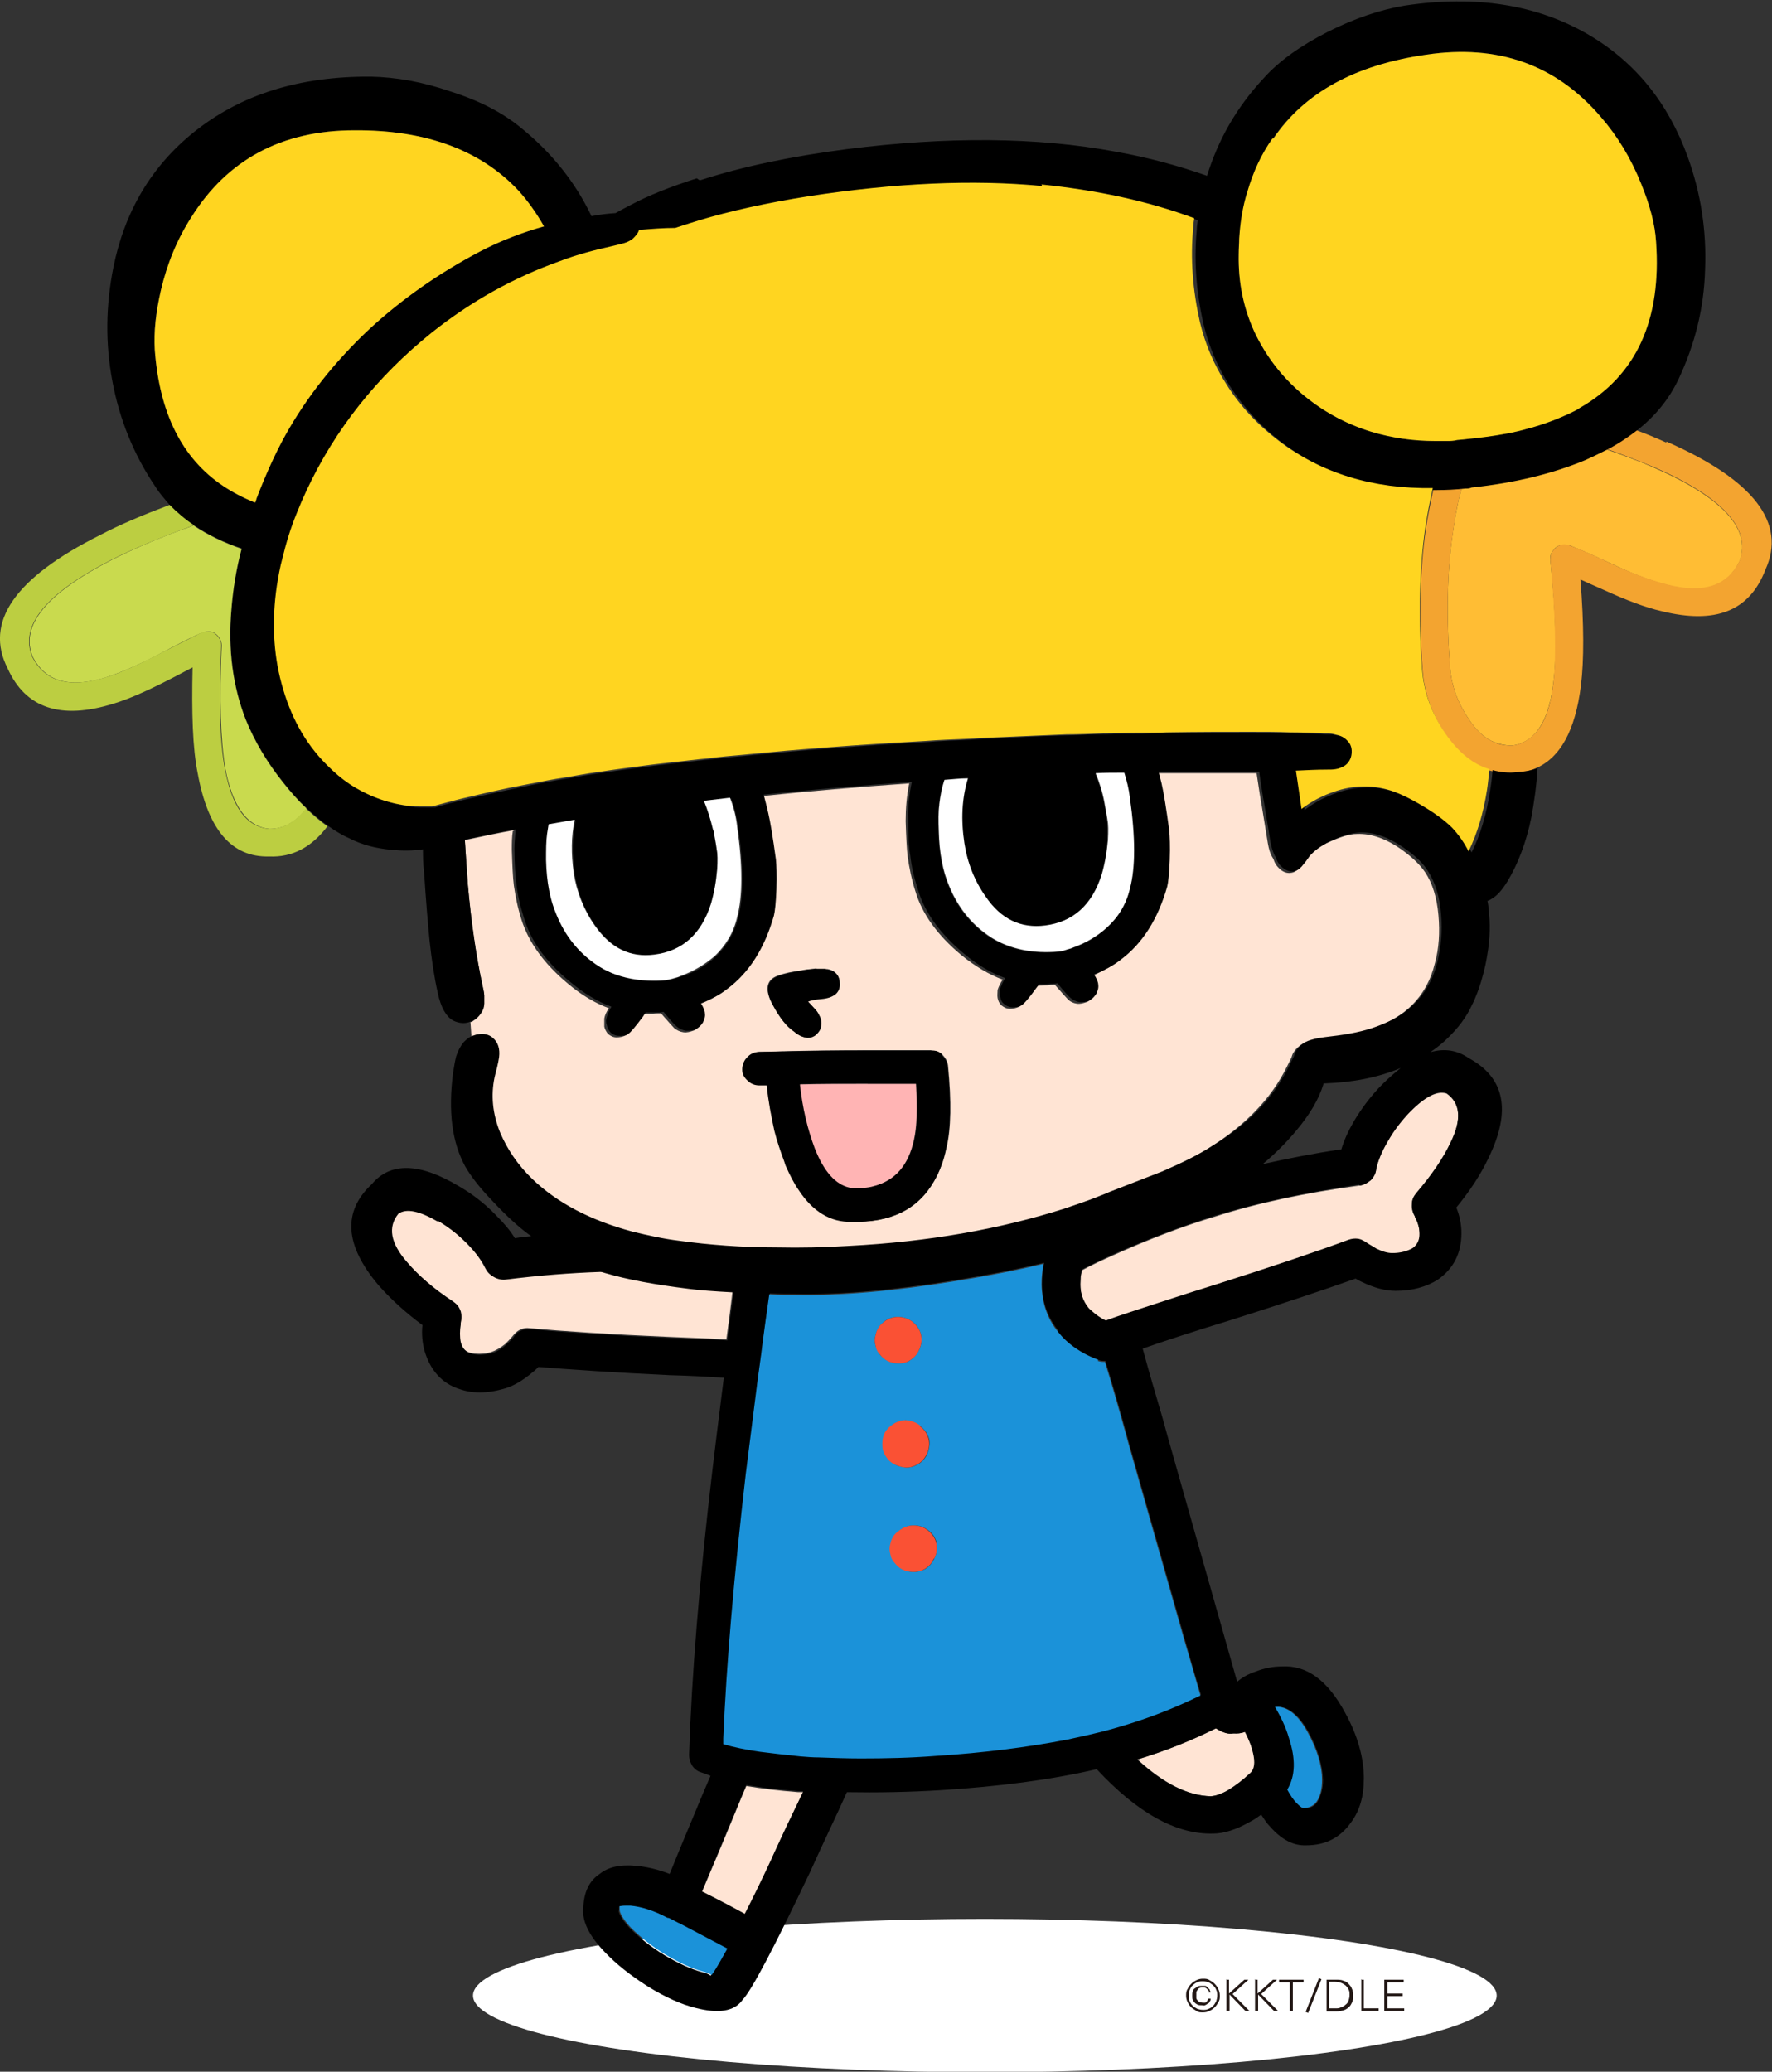 <?xml version="1.0" encoding="UTF-8"?>
<svg id="_レイヤー_2" xmlns="http://www.w3.org/2000/svg" version="1.1" viewBox="0 0 346.9 405.4">
  <rect x="0" y="0" width="346.9" height="405.4" fill="#333333" stroke="none"/>
  <!-- Generator: Adobe Illustrator 29.8.1, SVG Export Plug-In . SVG Version: 2.1.1 Build 2)  -->
  <defs>
    <style>
      .st0 {
        fill: #1b92d9;
      }

      .st1 {
        fill: #231815;
      }

      .st2 {
        fill: #fff;
      }

      .st3 {
        fill: #c9da4e;
      }

      .st4 {
        fill: #ffbd34;
      }

      .st5 {
        fill: #f3a430;
      }

      .st6 {
        fill: #ffb4b4;
      }

      .st7 {
        fill: #ffd520;
      }

      .st8 {
        fill: #bcce41;
      }

      .st9 {
        fill: #fa5134;
      }

      .st10 {
        fill: #ffe4d4;
      }
    </style>
  </defs>
  <g id="mv">
    <g>
      <ellipse class="st2" cx="192.8" cy="390.5" rx="100.2" ry="15"/>
      <g id="Layer2_5_FILL">
        <path class="st4" d="M305.4,106.7c.6-.2,1.3-.1,1.8,0,1.6.6,4.6,1.9,9.1,4h0c4,1.9,7.5,3.1,10.2,3.8h0c7.1,1.8,11.8.2,14.1-4.8,2.2-6.2-3.4-12.3-16.6-18.1-2.9-1.3-6.2-2.5-9.9-3.8-1.5.8-3,1.5-4.6,2.2-6.2,2.6-13.6,4.3-22.1,5.3-.4,0-.8.1-1.2.2-.2.7-.4,1.4-.6,2.1-.5,2.3-.9,4.6-1.2,6.8h0c-1.1,7.6-1.3,16.4-.5,26.4.3,3.5,1.5,6.8,3.7,10,1.3,2,2.8,3.4,4.4,4.2,1.3.6,2.6.9,4.1.9,1.9-.3,3.5-1.2,4.7-2.7,1.7-2.1,2.8-5.3,3.3-9.6.7-5.4.5-13.4-.6-24,0-.7,0-1.2.5-1.8.3-.5.8-.9,1.4-1.1h0Z"/>
        <path class="st5" d="M326.2,86.6c-2-.9-4.1-1.8-6.4-2.6-1.7,1.4-3.6,2.6-5.7,3.7,3.7,1.3,7,2.6,9.9,3.8,13.2,5.8,18.8,11.9,16.6,18.1-2.3,5-7,6.6-14.1,4.8h0c-2.8-.7-6.2-1.9-10.2-3.7h0c-4.4-2.1-7.4-3.4-9.1-4-.6-.2-1.2-.3-1.8,0-.6.2-1,.6-1.4,1.1-.4.5-.5,1.1-.5,1.8,1,10.6,1.2,18.6.6,24-.5,4.4-1.6,7.6-3.3,9.6-1.3,1.5-2.8,2.4-4.7,2.7-1.5,0-2.8-.2-4.1-.9-1.6-.8-3.1-2.2-4.4-4.2-2.2-3.2-3.4-6.5-3.7-10-.8-10-.6-18.8.5-26.3h0c.3-2.3.7-4.6,1.2-6.9.2-.7.4-1.4.6-2.1-1.9.2-3.8.3-5.6.3-.6,2.7-1.1,5.3-1.5,7.9-1.1,7.9-1.4,17.1-.6,27.5.3,4.4,1.9,8.7,4.6,12.7,2.5,3.7,5.3,6,8.6,6.9,1.5.4,3.1.6,4.8.4,1.5,0,2.8-.3,4-.8,4.9-2,7.9-7.4,9-16.3.6-4.9.6-11.8-.1-20.7,1.3.6,2.9,1.3,4.7,2.1h0c4.4,2,8.1,3.4,11.2,4.1,10.5,2.6,17.2,0,20.3-8.1,4.2-9.2-2.3-17.6-19.4-25.1h0Z"/>
        <path class="st10" d="M100.9,162.4c-3.3.6-6.6,1.3-9.9,2,.2,3.2.4,6.2.6,8.9.7,7.2,1.6,13.8,2.9,19.8.2.9.3,1.5.3,1.7,0,.7,0,1.2,0,1.7,0,.7-.3,1.4-.7,1.9-.4.6-.9,1-1.5,1.4-.1.1-.3.2-.5.2l.2,2.9c.3-.1.5-.2.8-.2,1.2-.2,2.2,0,2.9.7.9.9,1.3,2.1,1.2,3.8,0,.5-.2,1.2-.4,2-.3,1.2-.5,1.9-.5,2-.8,3.4-.4,7,1.1,10.7,1.4,3.4,3.4,6.4,6.3,9.1,4.9,4.7,11.4,8.1,19.6,10.3,2.8.8,5.9,1.4,9.2,1.8,5.9.8,12.3,1.3,19.2,1.3,4.4,0,9.1,0,14-.3,15.6-.8,29.6-3.2,42.2-7.3,2.3-.8,4.5-1.6,6.7-2.4.8-.3,1.5-.6,2.2-.9,2.3-.9,5.7-2.2,10.3-4,3.9-1.7,7.2-3.3,9.8-5,7-4.4,12-9.6,15-15.7.6-1.2.9-1.8.9-1.8,0,0,0,0,0,0,.1-.3.2-.7.4-1,.6-1,1.6-1.8,2.9-2.2.9-.3,2.2-.5,3.9-.7,3.5-.4,6.5-1,8.9-1.9,3.1-1.1,5.6-2.6,7.6-4.6,2.1-2.1,3.6-4.8,4.4-8.1.8-2.9,1-6,.7-9.4-.3-3.5-1.2-6.3-2.6-8.4-1-1.5-2.5-2.9-4.4-4.3-3.2-2.3-6.1-3.3-8.9-3.2-1.7,0-3.6.7-6,1.8-1.7.9-3,1.8-3.8,2.8-.5.8-.9,1.3-1.2,1.6-.5.7-1,1.1-1.5,1.3-.9.3-1.8.1-2.6-.6-.7-.6-1.1-1.3-1.3-2-.1-.2-.2-.3-.3-.5-.3-.5-.6-1.4-.8-2.6l-1.2-7.4c-.2-.9-.5-3-1-6.3h-19.7c.2.8.4,1.6.6,2.3.4,1.7.9,4.8,1.5,9.2.2,1.1.2,3,.1,5.8-.1,2.8-.2,4.5-.5,5.2-1.7,6.3-4.8,11.1-9.1,14.3-1.5,1.1-3.3,2.1-5.2,2.9.5.8.8,1.4.8,2,0,.6,0,1.3-.4,1.8-.3.6-.8,1.1-1.4,1.3s-1.2.4-1.9.3c-.7-.1-1.3-.4-1.7-.8-.3-.3-1.1-1.2-2.6-2.9-.5,0-1,0-1.5.1-.6,0-1.3.1-2,.1-.2.2-.4.4-.6.7-1.5,2.1-2.5,3.2-2.9,3.4-.6.3-1.2.4-1.8.4-.7,0-1.2-.3-1.7-.7-.4-.4-.6-.9-.7-1.4-.1-.5,0-1.1,0-1.6.2-.6.5-1.3,1-2-2.7-1-5.4-2.6-8.1-4.8-4.7-3.9-7.7-8.1-9-12.5-.8-2.5-1.2-4.7-1.5-6.7-.2-1.6-.3-3.9-.4-7,0-2.6.2-5,.7-7.4-9.9.7-19.5,1.5-29,2.5.3,1.1.6,2.4.9,3.6.4,1.7.9,4.7,1.5,9.1.2,1.1.2,3,.1,5.8-.1,2.8-.2,4.5-.5,5.2-1.7,6.3-4.8,11.1-9.1,14.3-1.5,1.1-3.3,2.1-5.2,2.8.5.8.8,1.5.8,2,0,.6,0,1.3-.4,1.8-.3.6-.8,1.1-1.4,1.3s-1.2.4-1.9.3c-.7-.1-1.3-.4-1.8-.8-.3-.3-1.1-1.2-2.6-2.9-.5,0-1,0-1.5.1-.7,0-1.4,0-2,0-.2.2-.3.5-.5.8-1.5,2-2.5,3.2-2.9,3.4-.6.3-1.2.4-1.8.4-.7,0-1.2-.3-1.7-.7-.3-.4-.6-.9-.7-1.4,0-.5,0-1.1,0-1.6.1-.6.4-1.3.9-2-2.7-1-5.4-2.6-8-4.8-4.7-3.9-7.7-8.1-9.1-12.5-.8-2.5-1.2-4.7-1.5-6.7-.2-1.6-.3-3.9-.4-7,0-1.3,0-2.5.2-3.7M159.9,189.6c.8,0,1.3,0,1.7,0,.6,0,1.2.2,1.6.5.8.5,1.1,1.2,1.1,2.2,0,1-.3,1.8-1,2.3-.5.4-1.4.7-2.6.8-1.3.1-2.2.3-2.6.5.1.2.5.6,1.2,1.3.5.5.9,1,1,1.4.2.5.4,1,.4,1.5s-.1,1-.3,1.4c-.2.4-.6.8-1,1.1-.5.3-.9.4-1.4.4-.8,0-1.6-.4-2.6-1.2-1.5-1-2.8-2.7-4.1-5.1-1.7-3.1-1.3-5,1-5.8,1.4-.5,2.9-.8,4.5-1,.4-.1,1.4-.2,3-.4M182.3,205.6c.9,0,1.6.2,2.2.8.6.6,1,1.3,1.1,2.1.7,7,.6,12.4-.3,16.1-.5,2.5-1.4,4.7-2.4,6.5-3.2,5.5-8.5,8.2-16.1,7.9-4.1,0-7.6-2-10.4-6.3-.9-1.4-1.8-2.9-2.5-4.7-.1-.3-.2-.6-.3-.9-.8-1.9-1.4-3.8-1.9-5.9-.7-2.8-1.2-5.7-1.5-8.9-.5,0-1,0-1.4,0-.9,0-1.7-.2-2.3-.9-.7-.6-1-1.4-1.1-2.2,0-.9.2-1.7.9-2.3.6-.7,1.4-1,2.3-1.1,1.4,0,2.9,0,4.5-.1h.1c4.5-.1,10.1-.2,16.7-.2s9.1,0,12.5,0M151.2,363.4c2.1-4.6,4.1-8.8,6-12.7-.3,0-.6,0-1,0-3.8-.3-7.1-.7-10.1-1.2-1.3,3-2.4,5.8-3.5,8.4-1,2.5-2.8,6.6-5.2,12.4,3.7,1.9,6.5,3.4,8.4,4.4,1.6-3.1,3.4-6.8,5.4-11.1h0M243.7,338.9c-.8.3-1.5.4-2.2.3-.9.2-2.1-.2-3.4-1-4.6,2.3-9.8,4.4-15.4,6.1,5.1,4.7,9.9,7.1,14.4,7.2.9,0,2-.5,3.4-1.2,1.5-.9,2.9-2,4.3-3.3,0-.1.2-.2.3-.3.8-1,.8-2.5.1-4.4-.4-1.1-.9-2.2-1.4-3.4M268.2,231c-.6.5-1.3.9-2.1,1-10.4,1.4-19.9,3.4-28.3,6.1-6.4,1.9-13.1,4.5-20,7.6-2,.9-4,1.8-6,2.9,0,.3-.1.7-.2,1.1,0,.6-.1,1.2-.1,1.8,0,1.7.5,3.2,1.5,4.5.2.2.4.5.7.7.8.8,1.7,1.4,2.8,1.9,1.3-.5,2.9-1,4.6-1.6,4.4-1.5,10.1-3.3,17.1-5.6,11-3.5,19.6-6.4,25.8-8.7.6-.2,1.3-.3,1.9-.2.6.1,1.2.4,1.7.8.5.4,1.1.8,1.8,1.1h0c1.1.6,2.2.9,3.2.9,1.6,0,3-.3,4-1,.9-.6,1.4-1.6,1.3-2.8,0-1.1-.3-2.2-.9-3.3,0,0,0,0,0-.1,0,0,0-.1-.1-.2-.4-.7-.6-1.5-.5-2.3s.4-1.5.9-2.1c3-3.4,5.2-6.7,6.7-9.9,2.2-4.5,1.9-7.7-.8-9.6-1.8-.6-4.2.6-7.1,3.5h0c-1.7,1.8-3.2,3.7-4.4,5.8-1.2,2.1-2,4-2.3,5.6-.1.8-.5,1.5-1.1,2.1M85.6,238.9h0c-3.6-2.2-6.2-2.7-7.8-1.6-2.1,2.6-1.6,5.7,1.7,9.5h0c2.3,2.7,5.3,5.3,9.1,7.8.7.5,1.1,1.1,1.4,1.8.3.8.3,1.6,0,2.3,0,0,0,.1,0,.2,0,0,0,.1,0,.1-.2,1.3-.2,2.4,0,3.4.3,1.2.9,2,2,2.3,1.2.3,2.6.3,4.1-.1.9-.3,1.8-.8,2.8-1.6h0c.5-.5,1-1,1.5-1.6.4-.5.8-.9,1.4-1.2.6-.3,1.3-.4,1.9-.3,6.6.6,15.6,1.2,27.2,1.7,4.2.2,8,.3,11.3.5.4-2.9.8-6,1.2-9.4-3.7-.2-6.6-.4-8.8-.7-6.6-.8-12-1.8-16.4-3.1-.3-.1-.6-.2-.9-.2-5.9.2-12.1.7-18.5,1.5-.8.1-1.6,0-2.3-.5-.7-.4-1.2-.9-1.6-1.7-.8-1.6-2-3.2-3.7-4.9-1.8-1.8-3.7-3.2-5.8-4.4h0Z"/>
        <path d="M184.5,206.4c-.6-.6-1.3-.9-2.2-.8-3.5,0-7.6,0-12.5,0s-12.2,0-16.7.2h-.1c-1.7,0-3.2,0-4.5.1-.9,0-1.7.4-2.3,1.1-.6.7-.9,1.5-.9,2.3,0,.9.4,1.6,1.1,2.2.6.6,1.4.9,2.3.9.4,0,.9,0,1.4,0,.3,3.1.9,6.1,1.5,8.9.5,2,1.2,4,1.9,5.9.1.3.2.6.3.9.8,1.8,1.6,3.4,2.5,4.7,2.8,4.3,6.3,6.4,10.4,6.3,7.6.2,13-2.4,16.1-7.9,1.1-1.8,1.9-4,2.4-6.5.9-3.7,1-9.1.3-16.1-.1-.8-.5-1.5-1.1-2.1M169.8,212.1h9.6c.3,4.6.2,8.3-.4,10.9h0c-1.1,5-3.7,8-7.8,9-1.3.3-2.7.5-4.2.4-.2,0-.4,0-.6-.1-2.8-.6-5-3.1-6.8-7.7-1.4-3.7-2.4-7.8-2.9-12.5,3.8,0,8.2-.1,13.2-.1M161.6,189.6c-.4,0-1,0-1.7,0-1.6.1-2.6.2-3,.4-1.6.2-3.1.5-4.5,1-2.3.8-2.7,2.8-1,5.8,1.3,2.4,2.6,4.1,4.1,5.1.9.8,1.8,1.1,2.6,1.2.5,0,.9-.1,1.4-.4.4-.3.7-.6,1-1.1.2-.4.3-.9.3-1.4s-.1-1-.4-1.5c-.2-.4-.5-.9-1-1.4-.6-.7-1-1.1-1.2-1.3.5-.2,1.4-.4,2.6-.5,1.2-.1,2-.4,2.6-.8.7-.5,1.1-1.3,1-2.3,0-1-.4-1.7-1.1-2.2-.4-.3-1-.4-1.6-.5M136.4,34.9c-5,1.6-9.4,3.3-13.1,5.3-1,.5-1.9,1-2.8,1.5-1.6.1-3.2.3-4.7.6-3.2-6.7-7.8-12.4-13.7-17.2-3.6-3-8.2-5.4-13.9-7.2-5.5-1.9-10.7-2.8-15.6-2.9-14-.1-25.5,3.5-34.7,10.9-8.3,6.7-13.5,15.5-15.7,26.4-1.5,7.5-1.6,14.9-.2,22.3,1.4,7.5,4.2,14.4,8.4,20.6.8,1.3,1.8,2.4,2.8,3.6,1.4,1.5,3,2.8,4.8,4,2.7,1.8,5.7,3.3,9.3,4.5-1,4.1-1.7,8.1-2,11.9-.6,7.9.3,15.1,2.8,21.5,1.7,4.2,4.1,8.3,7.3,12.3,1.5,1.9,3,3.6,4.6,5.1,1.4,1.3,2.8,2.5,4.2,3.5,1.3.9,2.7,1.8,4.1,2.4,2.5,1.3,5.2,2,8.3,2.3,2.1.2,4.2.2,6.2-.1,0,1.3,0,2.7.2,4.2.4,6.1.8,10.7,1.1,13.7.4,3.7.9,7.1,1.6,10.2.6,2.8,1.6,4.6,3,5.4.6.3,1.3.5,2,.5.5,0,1-.1,1.4-.3.2,0,.4-.1.5-.2.6-.3,1.1-.8,1.5-1.4.4-.6.6-1.2.7-1.9,0-.4,0-1,0-1.7,0-.2-.1-.8-.3-1.7-1.3-6-2.3-12.6-2.9-19.8-.2-2.7-.4-5.7-.6-8.9,3.3-.7,6.6-1.4,9.9-2,0,1.2-.2,2.4-.2,3.7,0,3.1.2,5.5.4,7,.2,2,.7,4.2,1.5,6.7,1.3,4.4,4.3,8.6,9.1,12.5,2.6,2.2,5.3,3.8,8,4.8-.5.8-.8,1.5-.9,2-.2.5-.2,1.1,0,1.6.1.6.4,1.1.7,1.4.4.4,1,.7,1.7.7.7,0,1.3,0,1.8-.4.4-.2,1.4-1.4,2.9-3.4.2-.3.3-.5.5-.8.7,0,1.4,0,2,0,.5,0,1,0,1.5-.1,1.4,1.7,2.2,2.6,2.6,2.9.5.4,1.1.7,1.8.8.7,0,1.3,0,1.9-.3.6-.3,1-.7,1.4-1.3.3-.6.5-1.2.4-1.8,0-.5-.3-1.2-.8-2,1.9-.7,3.7-1.6,5.2-2.8,4.3-3.2,7.3-8,9.1-14.3.2-.8.4-2.5.5-5.2.1-2.8,0-4.7-.1-5.8-.6-4.4-1.1-7.4-1.5-9.1-.3-1.3-.6-2.5-.9-3.6,9.4-1,19.1-1.8,29-2.5-.5,2.4-.8,4.8-.7,7.4,0,3.1.1,5.5.4,7,.2,2,.7,4.2,1.5,6.7,1.3,4.4,4.3,8.6,9,12.5,2.6,2.2,5.3,3.8,8.1,4.8-.5.8-.8,1.5-1,2-.1.5-.1,1.1,0,1.6.1.6.3,1.1.7,1.4.4.4,1,.7,1.7.7.6,0,1.3,0,1.8-.4.4-.2,1.4-1.3,2.9-3.4.2-.3.4-.5.6-.7.7,0,1.3,0,2-.1.5,0,1.1,0,1.5-.1,1.4,1.7,2.2,2.6,2.6,2.9.5.4,1.1.7,1.7.8.7,0,1.4,0,1.9-.3.6-.3,1-.7,1.4-1.3.3-.6.5-1.2.4-1.8,0-.5-.3-1.2-.8-2,1.9-.8,3.7-1.7,5.2-2.9,4.3-3.2,7.3-8,9.1-14.3.2-.8.4-2.5.5-5.2.1-2.8,0-4.7-.1-5.8-.6-4.4-1.1-7.5-1.5-9.2-.2-.8-.4-1.6-.6-2.3h19.7c.5,3.3.8,5.4,1,6.3l1.2,7.4c.2,1.1.5,2,.8,2.6,0,.1.2.3.3.5.2.8.6,1.4,1.3,2,.9.7,1.8.9,2.6.6.5-.2,1-.6,1.5-1.3.3-.3.7-.9,1.2-1.6.8-.9,2-1.9,3.8-2.8,2.3-1.1,4.3-1.7,6-1.8,2.8-.1,5.7.9,8.9,3.2,2,1.4,3.5,2.8,4.4,4.3,1.4,2.1,2.3,4.9,2.6,8.4.3,3.4,0,6.5-.7,9.4-.8,3.3-2.3,6-4.4,8.1-1.9,2-4.5,3.5-7.6,4.6-2.4.9-5.4,1.5-8.9,1.9-1.7.2-3,.4-3.9.7-1.4.4-2.3,1.2-2.9,2.2-.2.3-.3.7-.4,1,0,0,0,0,0,0,0,0-.3.6-.9,1.8-2.9,6.1-7.9,11.4-15,15.7-2.6,1.7-5.9,3.3-9.8,5-4.6,1.8-8,3.1-10.3,4-.7.3-1.4.6-2.2.9-2.2.9-4.4,1.6-6.7,2.4-12.6,4-26.6,6.5-42.2,7.3-4.9.3-9.5.4-14,.3-7,0-13.4-.5-19.2-1.3-3.3-.4-6.3-1.1-9.2-1.8-8.2-2.2-14.7-5.6-19.6-10.3-2.8-2.7-4.9-5.8-6.3-9.1-1.5-3.7-1.8-7.3-1.1-10.7,0-.1.2-.8.5-2,.2-.8.3-1.4.4-2,.2-1.7-.2-2.9-1.2-3.8-.8-.7-1.8-.9-2.9-.7-.3,0-.5.1-.8.2-.8.2-1.4.7-2,1.3-.6.7-1.1,1.6-1.5,2.8-.2.8-.4,1.9-.6,3.2-1,7.6-.2,13.7,2.4,18.4,1.1,1.9,2.8,4.1,5.2,6.6,2.7,2.9,5.2,5.2,7.4,6.8,0,0,.2.1.3.2-1.1.1-2.1.2-3.2.4-.9-1.5-2.2-3-3.7-4.5h0c-2.2-2.3-4.7-4.2-7.3-5.7h0c-7.7-4.6-13.4-4.7-17-.4-5.8,5.4-5.3,12,1.3,19.8,2.3,2.6,5.1,5.2,8.6,7.8-.2,1.8,0,3.5.4,5,1.1,3.8,3.4,6.4,6.8,7.5h0c2.5.9,5.4.9,8.6,0,1.9-.5,3.8-1.6,5.8-3.3.4-.3.8-.7,1.1-1,6.5.5,15,1.1,25.7,1.6,4,.1,7.5.3,10.6.5-1.1,8.6-1.8,14.5-2.2,17.8-2.6,21.9-4.1,40.6-4.6,56,0,.8.2,1.4.6,2.1.4.6,1,1.1,1.7,1.3.6.2,1.2.4,1.9.7-1.1,2.5-2.1,4.9-3,7.1-1,2.4-2.7,6.4-5,12.1-2.3-.9-4.5-1.4-6.6-1.6h0c-3.2-.3-5.5.3-7.1,1.6-2,1.3-3.1,3.5-3.2,6.6-.3,2.6,1.1,5.5,4.3,8.8,2.2,2.3,5,4.5,8.3,6.6,3.4,2.1,6.5,3.5,9.3,4.2,4.6,1.2,7.7.7,9.3-1.6,1.8-1.9,6.2-10.3,13.2-25h0c2.6-5.8,5.1-10.9,7.2-15.6,5.9.1,12.1,0,18.5-.4,11.2-.7,21.4-2,30.4-4.1h0c8,8.6,15.6,12.8,22.8,12.6,2,0,4.4-.7,7.2-2.3.8-.4,1.5-.9,2.2-1.4.6.9,1.1,1.7,1.7,2.3h0c2.3,2.6,4.6,3.8,7.1,3.7,3.8,0,6.7-1.5,8.8-4.5,1.7-2.3,2.5-5.1,2.5-8.6,0-4-1.2-8.4-3.7-12.9-3.4-6.3-7.5-9.3-12.4-9-1.6,0-3.3.3-5.1,1h0c-1.5.5-2.7,1.2-3.6,2-9.7-34.2-14.6-51.4-14.6-51.6h0c-1.4-4.7-2.7-9.2-3.9-13.6,4.3-1.5,10.1-3.4,17.3-5.6,10.1-3.2,18.2-5.9,24.4-8.1.4.3.9.5,1.3.7,2.3,1.1,4.5,1.7,6.5,1.7,3.3,0,6.1-.8,8.3-2.2h0c3-2.1,4.6-5.1,4.6-9.1,0-1.6-.3-3.3-1-5,2.7-3.3,4.8-6.5,6.3-9.7,4.5-9.2,3.2-15.7-3.8-19.5-2.3-1.6-4.8-2-7.6-1.2.9-.6,1.8-1.3,2.6-2,2.1-1.9,3.9-4,5.1-6.3.9-1.7,1.8-3.8,2.5-6.4.5-1.7.8-3.3,1-4.6.5-2.9.6-5.9.2-8.8,0-.5-.1-1-.2-1.5.3-.1.5-.2.8-.4,1.1-.6,2.1-1.8,3.1-3.4,2.1-3.5,3.7-7.7,4.7-12.6.5-2.8,1-6,1.2-9.6-1.2.5-2.6.7-4,.8-1.7.2-3.3,0-4.8-.4-.1,1.5-.3,2.9-.5,4.1-.7,4.6-1.9,8.6-3.6,12-.9-1.8-2-3.4-3.2-4.6-1.3-1.4-3.2-2.8-5.8-4.3-2.7-1.6-5-2.6-6.9-3.2-3.6-1-7.3-.8-11.2.7-2.1.8-3.9,1.8-5.6,3.1l-1.1-7.5c2.1,0,4.1-.1,5.8-.2.9,0,1.5,0,2-.1.8-.1,1.4-.4,1.8-.7.7-.5,1.1-1.3,1.3-2.3.1-1-.1-1.8-.7-2.4-.5-.6-1.3-1.1-2.2-1.3-.4-.1-.9-.2-1.6-.3-.3,0-.7,0-1.1,0-1.9-.1-4-.2-6.4-.2-2.3,0-4.9-.1-7.8-.1-4.8,0-10.3,0-16.4.1-1.8,0-3.6,0-5.4.1-2.4,0-4.8,0-7.1.1-2.4,0-4.8.1-7.1.2-4.7.1-9.4.3-14.2.6-1.9,0-3.8.2-5.7.3-2.6.1-5.2.2-7.7.4h0c-12.9.7-24.8,1.6-35.7,2.7-2.4.2-4.7.4-6.9.7-2.2.2-4.4.5-6.5.7-5.4.6-10.5,1.3-15.3,2-2,.3-4,.6-6,1-2.7.4-5.3.9-7.7,1.4-4.4.9-8.5,1.8-12.4,2.7-2.1.5-4.1,1-6.1,1.6-.2,0-.8,0-1.6,0h-.2c-1.1,0-2,0-2.7-.1-4.3-.6-8.2-2-11.7-4.3-1.5-1-3-2.2-4.3-3.6,0,0-.2-.1-.2-.2-4.1-4.2-7.1-9.6-8.8-15.9-1.6-5.9-1.9-12.3-.9-19.2.3-1.8.7-3.6,1.1-5.4.7-2.9,1.6-5.9,2.8-8.8.6-1.5,1.2-3,1.9-4.4,5.6-12.1,13.8-22.4,24.5-30.9,7.8-6.2,16.2-10.8,25.1-14,3.4-1.2,6.9-2.2,10.5-3,.9-.2,1.6-.4,2-.5.7-.2,1.3-.5,1.8-.9.6-.4,1-1,1.2-1.7,2.3-.1,4.7-.2,7.1-.4,1.5-.5,3.1-1,4.7-1.5,6-1.9,13.1-3.5,21.4-4.7,17-2.6,32.2-3.3,45.7-2,10.8,1,20.7,3.2,29.9,6.6-.1.6-.2,1.2-.2,1.8-.6,6.1-.1,12.3,1.3,18.5,1,4.2,2.7,8.3,5.2,12.2,2.8,4.3,6.2,8,10.3,11.1,8.4,6.3,18.4,9.4,30.2,9.2,1.8,0,3.7-.1,5.6-.3.4,0,.8,0,1.2-.2,8.5-.9,15.8-2.7,22.1-5.3,1.6-.7,3.2-1.5,4.6-2.2,2.1-1.1,4-2.4,5.7-3.7,3.6-2.8,6.3-6.2,8.1-10,3.2-6.8,5-13.9,5.2-21.5.3-7.5-.8-14.8-3.4-22-3.8-10.5-10.2-18.5-19.4-23.9-10.1-5.9-22.1-7.8-36-5.7-4.8.8-9.8,2.5-15,5.1-5.3,2.7-9.6,5.7-12.7,9.2-5.2,5.6-8.8,11.9-11,19-5.7-2-11.6-3.6-17.8-4.7-15.5-2.9-33.1-3-52.8-.5-10.8,1.4-20.4,3.4-28.7,6.1M244.3,37.5c1.1-3.8,2.7-7.3,4.9-10.4,6.1-8.9,16.1-14.4,30-16.4,14.1-2.1,25.5,2,34.2,12.2,3.3,3.8,5.9,8.2,7.9,13.1,1.7,4.1,2.7,7.9,2.9,11.3,1.1,15.3-3.8,26.1-14.9,32.5-.3.2-.5.3-.8.5-2.5,1.3-5.3,2.4-8.4,3.3-1.4.4-2.9.8-4.4,1.1-1.6.3-3.8.6-6.5,1-1.2.1-2.5.3-3.9.4-.7,0-1.3.1-2,.2-.8,0-1.6,0-2.3,0-4.3,0-8.5-.6-12.5-1.8-5.2-1.6-9.7-4.1-13.7-7.5-3.9-3.4-7-7.3-9.2-12-2.2-4.8-3.2-9.8-3.1-15.2,0-1,0-2.1.1-3.1.2-3.3.8-6.3,1.6-9.2M69.4,25.5c14,0,24.7,3.9,32.1,11.8,1.9,2.1,3.6,4.4,5,7-4.3,1.2-8.5,2.9-12.5,4.9-8.1,4.2-15.3,9.3-21.7,15.2-6.7,6.2-12.2,13.1-16.4,20.7-2,3.6-3.9,7.8-5.7,12.5,0,.2-.2.5-.2.7,0,0-.2,0-.2,0-2.2-.9-4.3-1.9-6.1-3.2-8-5.4-12.5-14.3-13.4-26.7-.2-3.4.1-7.2,1.2-11.6,1.3-5.2,3.2-9.9,5.9-14.2,7.2-11.4,17.8-17.1,32-17.1M85.6,238.8h0c2.1,1.2,4,2.7,5.8,4.5,1.7,1.7,2.9,3.3,3.7,4.9.3.8.9,1.3,1.6,1.7.7.4,1.5.6,2.3.5,6.4-.8,12.6-1.3,18.5-1.5.3,0,.6.1.9.2,4.4,1.3,9.9,2.3,16.4,3.1,2.2.3,5.1.5,8.8.7-.4,3.3-.9,6.4-1.2,9.4-3.3-.2-7.1-.3-11.3-.5-11.6-.5-20.7-1.1-27.2-1.7-.7,0-1.3,0-1.9.3-.6.2-1.1.6-1.4,1.2-.4.5-.9,1-1.5,1.5h0c-.9.9-1.9,1.4-2.8,1.7-1.6.4-2.9.4-4.1.1-1.1-.4-1.7-1.1-2-2.3-.2-1-.2-2.2,0-3.4,0,0,0,0,0-.1,0,0,0-.1,0-.2.2-.8.2-1.6,0-2.3-.3-.8-.7-1.4-1.4-1.8-3.8-2.5-6.8-5.1-9.1-7.8h0c-3.3-3.8-3.8-6.9-1.7-9.5,1.6-1.1,4.2-.5,7.8,1.6M183.7,162.6c0-2,0-3.7.1-5.1.2-1.7.5-3.3,1-4.8,1.5-.1,3.1-.2,4.6-.3-1.2,3.9-1.4,8.1-.7,12.7.6,3.9,2,7.4,4.2,10.5,3.1,4.3,6.9,6.2,11.6,5.6,5.5-.7,9.2-4,11.1-10,.6-2.1,1-4.3,1.2-6.7,0-1.7,0-3.1-.1-4,0-.2-.2-1.3-.6-3.5-.4-2.1-1-3.9-1.7-5.6,1.7,0,3.6,0,5.6-.1.5,1.6.9,3.2,1.1,4.9,1.1,7.8,1.1,13.8,0,17.8-.7,2.9-2.2,5.5-4.5,7.6-1.9,1.8-4.1,3.1-6.6,3.9-.4.1-.8.2-1.2.4-.6.2-1.1.3-1.7.4-2.4.2-4.7.1-6.8-.3-2.6-.5-4.9-1.5-7-2.9-3.3-2.3-5.9-5.5-7.6-9.7-1.2-2.8-1.9-6.4-2-10.7M140.4,166.1c0-.2-.2-1.4-.6-3.6-.5-2.1-1.1-4-1.8-5.7,1.7-.2,3.4-.4,5.1-.6.7,1.8,1.1,3.6,1.4,5.6,1.1,7.8,1.1,13.7,0,17.8-.7,2.9-2.2,5.5-4.4,7.6-1.9,1.8-4.2,3.1-6.7,3.9-.4.1-.8.2-1.2.4-.6.1-1.1.2-1.7.4h0c-2.4.2-4.7.1-6.8-.3-2.6-.5-4.9-1.5-7-2.9-3.4-2.3-5.9-5.6-7.6-9.7-1.2-2.8-1.8-6.4-2-10.6,0-2,0-3.7.2-5.1,0-.6.2-1.3.3-1.9,1.7-.3,3.4-.6,5.1-.9-.7,3.3-.7,6.7-.2,10.4.6,3.9,2,7.4,4.2,10.4,3.1,4.3,7,6.2,11.6,5.6,5.5-.7,9.2-4,11.1-10,.6-2,1-4.3,1.2-6.7,0-1.7,0-3-.1-3.9M259.1,212c.1,0,.2,0,.3,0,5.6-.2,10.5-1.2,14.8-3-1.1.9-2.3,1.9-3.6,3.2-2.1,2.1-4,4.6-5.6,7.3-1.1,1.9-1.9,3.7-2.4,5.4-5.4.8-10.5,1.8-15.4,2.9,2.5-2.1,4.7-4.3,6.6-6.6,2.6-3.1,4.4-6.1,5.3-9.1M266.2,232c.8-.1,1.5-.5,2.1-1,.6-.6,1-1.3,1.1-2.1.3-1.7,1.1-3.6,2.3-5.6,1.2-2.1,2.7-4.1,4.4-5.8h0c3-3,5.3-4.2,7.1-3.6,2.7,1.9,3,5.1.8,9.6-1.5,3.2-3.8,6.5-6.7,9.9-.5.6-.9,1.3-.9,2.1s.1,1.6.5,2.3c0,0,0,.1.1.2,0,0,0,0,0,.1.6,1.1.9,2.2.9,3.3,0,1.2-.4,2.1-1.3,2.8-1,.6-2.4,1-4,1-1,0-2-.3-3.2-.9h0c-.6-.4-1.2-.7-1.8-1.1s-1.1-.7-1.7-.8c-.7-.1-1.3,0-1.9.2-6.2,2.3-14.8,5.2-25.8,8.7-7.1,2.2-12.8,4.1-17.1,5.5-1.8.6-3.3,1.1-4.6,1.6-1.1-.5-2-1.2-2.8-1.9-.2-.2-.5-.4-.7-.7-1-1.3-1.5-2.8-1.5-4.5s0-1.2.1-1.8c0-.4.1-.7.2-1.1,2-1,4-2,6-2.9,7-3.1,13.6-5.6,20-7.6,8.5-2.6,17.9-4.6,28.3-6.1M207.1,260.6c1.8,2.3,4.5,4.2,7.9,5.5.5.2.9.2,1.4.2,1.3,4.2,2.6,8.7,3.9,13.4h0c0,.2,3.9,13.8,11.6,40.9,1,3.5,2,7.1,3.2,11-.9.5-1.9.9-2.8,1.3-4.6,2.1-9.6,3.9-15.1,5.4-2.6.7-5.3,1.4-8.1,1.9-7.7,1.5-16.3,2.6-25.7,3.2-5.1.3-10,.5-14.8.5-2.8,0-5.5-.1-8.2-.2-1.2,0-2.4-.1-3.6-.2-2.9-.2-5.6-.5-7.9-.9-2.8-.4-5.2-.9-7.2-1.5,0-.4,0-.7,0-1.1.6-14.5,2.1-31.8,4.4-51.8.4-3.3,1.2-9.3,2.3-18.2.3-2.3.6-4.8,1-7.5.4-2.9.8-6.1,1.3-9.4,2,.1,3.7.1,4.9.1,8.7.2,19.2-.7,31.5-2.7,6.2-1,11.9-2.1,17.3-3.4-.2,1.3-.4,2.6-.4,4.1,0,3.6,1.1,6.6,3.2,9.2M241.5,339.2c.7,0,1.5,0,2.2-.3.6,1.1,1.1,2.2,1.4,3.4.6,2,.6,3.5-.1,4.4-.1.1-.2.2-.3.3-1.4,1.3-2.8,2.4-4.3,3.3-1.3.8-2.4,1.1-3.4,1.2-4.5-.1-9.3-2.5-14.4-7.2,5.7-1.7,10.8-3.8,15.4-6.1,1.4.9,2.5,1.2,3.4,1M249.7,334c.3,0,.5,0,.8,0,2.1.2,4,1.9,5.7,5,1.8,3.3,2.7,6.4,2.8,9.3,0,1.7-.4,3.1-1.1,4.3-.6.9-1.5,1.3-2.6,1.2-.4-.1-.9-.5-1.3-1-.6-.7-1.2-1.6-1.8-2.6,1.6-2.6,1.7-6,.3-10.2-.6-2-1.6-4-2.7-6M157.2,350.7c-1.9,3.9-3.9,8.1-6,12.7h0c-2,4.3-3.8,8-5.4,11.1-1.8-1-4.6-2.5-8.4-4.4,2.5-5.8,4.2-10,5.2-12.4,1.1-2.5,2.2-5.3,3.5-8.4,2.9.5,6.3.9,10.1,1.2.3,0,.7,0,1,0M121.2,373.9c0-.4,0-.6,0-.8.5-.2,1.1-.2,2-.1,2.3.2,4.7,1,7.3,2.3h.2c.7.5,1.5.9,2.4,1.3h0c4.2,2.2,7.2,3.8,9.1,4.8-1.4,2.7-2.4,4.4-3.1,5.2-.2-.2-.8-.5-1.7-.7-2.2-.6-4.6-1.7-7.3-3.3-2.8-1.7-5-3.5-6.8-5.3-1.3-1.4-2-2.5-2.2-3.4h0Z"/>
        <path class="st6" d="M179.4,212.1h-9.6c-5,0-9.4,0-13.2.1.5,4.6,1.5,8.8,2.9,12.5,1.8,4.6,4.1,7.1,6.8,7.7.2,0,.4.1.6.1,1.5,0,2.9,0,4.2-.4,4.1-1.1,6.7-4,7.8-9h0c.6-2.7.7-6.4.4-11h0Z"/>
        <path class="st3" d="M38,102.8c-6.3,2.2-11.6,4.5-16,6.7-12.9,6.6-18.1,12.9-15.6,19,2.5,4.9,7.2,6.2,14.2,4.1h0c2.8-.9,6.1-2.3,10-4.3,4.3-2.3,7.3-3.8,8.9-4.5.6-.2,1.2-.3,1.8-.2.6.1,1.1.5,1.5,1,.4.5.6,1.1.6,1.7-.5,10.6-.2,18.6.7,24,1.4,7.5,4.3,11.5,8.7,11.9,2.8,0,5.2-1.4,7.2-4-1.6-1.5-3.1-3.2-4.6-5.1-3.2-4-5.6-8.1-7.3-12.3-2.5-6.4-3.5-13.6-2.8-21.5.3-3.8.9-7.8,2-11.9-3.5-1.2-6.6-2.7-9.3-4.5Z"/>
        <path class="st8" d="M38,102.8c-1.8-1.2-3.4-2.6-4.8-4-5.3,2-9.8,3.9-13.6,5.9C2.8,113.1-3.1,121.8,1.5,130.8c3.5,7.8,10.4,10.1,20.7,6.9,3-.9,6.6-2.5,10.9-4.7,1.8-.9,3.4-1.8,4.6-2.4-.2,8.9,0,15.8,1,20.7,2,11,6.6,16.5,14,16.3,4.5.2,8.3-1.8,11.4-5.9-1.4-1-2.8-2.2-4.2-3.5-2,2.6-4.4,4-7.2,4-4.5-.4-7.3-4.3-8.7-11.9-1-5.4-1.2-13.4-.7-24,0-.7-.2-1.2-.6-1.7-.4-.5-.9-.9-1.5-1-.7-.1-1.3,0-1.8.2-1.6.8-4.5,2.3-8.9,4.5-3.9,2-7.2,3.5-10,4.3h0c-7,2.1-11.7.8-14.2-4.1-2.5-6.1,2.7-12.4,15.6-19,4.4-2.2,9.7-4.4,16-6.7h0Z"/>
        <path class="st7" d="M204,36.4c-13.5-1.3-28.7-.6-45.7,2-8.2,1.3-15.4,2.9-21.4,4.7-1.6.5-3.2,1-4.7,1.5-2.4,0-4.7.2-7.1.4-.2.7-.7,1.2-1.2,1.7-.5.4-1.1.7-1.8.9-.4.1-1.1.3-2,.5-3.6.8-7.1,1.7-10.5,3-9,3.2-17.3,7.8-25.1,14-10.7,8.6-18.9,18.9-24.5,30.9-.7,1.5-1.3,2.9-1.9,4.4-1.2,2.9-2.1,5.9-2.8,8.8-.5,1.8-.8,3.6-1.1,5.4-1,6.8-.7,13.2.9,19.1,1.7,6.4,4.6,11.7,8.8,15.9,0,0,.2.1.2.2,1.4,1.4,2.8,2.6,4.3,3.6,3.5,2.3,7.4,3.8,11.7,4.3.7.1,1.6.1,2.7.1h.2c.9,0,1.4,0,1.6,0,1.9-.5,4-1.1,6.1-1.6,3.8-.9,8-1.9,12.4-2.7,2.5-.5,5.1-1,7.7-1.4,1.9-.3,3.9-.7,6-1,4.8-.7,9.9-1.4,15.3-2,2.1-.2,4.3-.5,6.5-.7,2.2-.3,4.6-.5,6.9-.7,10.9-1.1,22.8-2,35.7-2.7h0c2.6-.2,5.2-.3,7.7-.4,1.9-.1,3.8-.2,5.7-.3,4.7-.2,9.4-.4,14.2-.6,2.4,0,4.8-.1,7.1-.2,2.4,0,4.8-.1,7.1-.1,1.8,0,3.6,0,5.4-.1,6.1-.1,11.6-.1,16.4-.1,2.9,0,5.4,0,7.8.1,2.4,0,4.5.1,6.4.2.4,0,.8,0,1.1,0,.6,0,1.2.2,1.6.3,1,.2,1.7.7,2.2,1.3.6.6.8,1.5.7,2.4-.1,1-.6,1.8-1.3,2.3-.5.3-1.1.6-1.8.7-.5.1-1.1.1-2,.1-1.7,0-3.6.1-5.8.2l1.1,7.5c1.7-1.3,3.5-2.3,5.6-3.1,3.9-1.5,7.6-1.7,11.2-.7,1.9.5,4.2,1.6,6.9,3.2,2.5,1.5,4.4,2.9,5.8,4.3,1.2,1.3,2.3,2.8,3.2,4.6,1.7-3.5,2.9-7.5,3.6-12,.2-1.2.3-2.6.5-4.1-3.2-.9-6.1-3.3-8.6-6.9-2.8-4.1-4.3-8.3-4.6-12.7-.8-10.4-.5-19.6.6-27.5.4-2.6.9-5.3,1.5-7.9-11.7.2-21.8-2.9-30.1-9.2-4.1-3.1-7.6-6.8-10.3-11.1-2.5-3.9-4.2-8-5.2-12.2-1.4-6.2-1.9-12.4-1.3-18.5,0-.6.1-1.2.2-1.8-9.2-3.4-19.1-5.5-29.9-6.6M101.5,37.3c-7.4-7.9-18.1-11.9-32.1-11.8-14.2,0-24.9,5.7-32,17.1-2.7,4.2-4.7,9-5.9,14.2-1,4.4-1.4,8.2-1.2,11.6.9,12.4,5.3,21.3,13.4,26.7,1.8,1.2,3.9,2.3,6.1,3.2,0,0,.2,0,.2,0,0-.2.2-.5.2-.7,1.8-4.7,3.7-8.9,5.7-12.5,4.2-7.5,9.7-14.4,16.4-20.7,6.4-5.9,13.7-11,21.7-15.2,4-2.1,8.2-3.7,12.5-4.9-1.5-2.6-3.1-4.9-5-7M249.1,27.1c-2.2,3.1-3.8,6.6-4.9,10.4-.9,2.8-1.4,5.9-1.6,9.2,0,1-.1,2-.1,3.1-.1,5.4.9,10.4,3.1,15.2,2.2,4.6,5.2,8.6,9.2,12,4,3.4,8.5,5.9,13.7,7.5,4,1.2,8.2,1.8,12.5,1.8.8,0,1.6,0,2.3,0,.6,0,1.3,0,2-.2,1.4-.1,2.7-.3,3.9-.4,2.8-.3,4.9-.7,6.5-1,1.5-.3,3-.7,4.4-1.1,3.1-.9,5.8-2,8.4-3.3.2-.1.5-.3.8-.5,11-6.3,16-17.1,14.9-32.5-.2-3.4-1.2-7.1-2.9-11.3-2-5-4.6-9.3-7.9-13.1-8.7-10.2-20.1-14.3-34.2-12.2-13.9,2-23.8,7.4-29.9,16.4h0Z"/>
        <path class="st0" d="M121.3,373c0,.2,0,.4,0,.8.2.9.9,2,2.2,3.4,1.8,1.8,4,3.6,6.8,5.3,2.7,1.6,5.1,2.7,7.3,3.3.9.2,1.5.5,1.7.7.6-.8,1.6-2.5,3.1-5.2-1.9-1-4.9-2.6-9.1-4.8h0c-.9-.4-1.7-.9-2.4-1.2h-.2c-2.6-1.4-5.1-2.2-7.3-2.4-.8,0-1.5,0-2,.1M250.4,334c-.2,0-.5,0-.8,0,1.1,1.9,2.1,3.9,2.7,6,1.4,4.2,1.3,7.6-.3,10.2.6,1.1,1.2,2,1.8,2.6.5.5.9.9,1.3,1,1.1,0,2-.4,2.6-1.2.8-1.1,1.1-2.6,1.1-4.3,0-2.9-1-6-2.8-9.3-1.7-3.1-3.6-4.8-5.7-5M215,266.1c-3.5-1.3-6.1-3.2-7.9-5.5-2.1-2.6-3.1-5.6-3.2-9.2,0-1.4.1-2.8.4-4.1-5.3,1.3-11.1,2.4-17.3,3.4-12.3,2-22.8,2.9-31.5,2.7-1.2,0-2.9,0-4.9-.1-.5,3.4-.9,6.5-1.3,9.4-.3,2.7-.7,5.2-1,7.5-1.1,8.9-1.9,14.9-2.3,18.2-2.3,20-3.8,37.2-4.4,51.8,0,.3,0,.7,0,1.1,2,.6,4.4,1.1,7.2,1.5,2.3.3,5,.6,7.9.9,1.2.1,2.4.2,3.6.2,2.7.1,5.5.2,8.2.2,4.8,0,9.7-.1,14.8-.5,9.4-.6,17.9-1.7,25.7-3.2,2.8-.6,5.5-1.2,8.1-1.9,5.5-1.5,10.5-3.3,15.1-5.4.9-.4,1.9-.9,2.8-1.3-1.1-3.9-2.2-7.6-3.2-11-7.7-27.1-11.6-40.7-11.6-40.9h0c-1.3-4.7-2.6-9.2-3.9-13.4-.4,0-.9,0-1.4-.2M171.4,261.3c.2-1,.8-1.9,1.6-2.6s1.8-1,2.8-1,2,.3,2.9,1c.9.7,1.4,1.6,1.6,2.5.2,1,.1,2-.4,3-.5,1-1.2,1.7-2.1,2.2-.9.4-1.9.5-2.9.3-1.1-.3-1.9-.8-2.6-1.6-.4-.5-.7-1.1-.9-1.8-.2-.7-.2-1.3,0-2M177.3,278c1,0,2,.4,2.9,1.1.9.7,1.4,1.5,1.7,2.5.2,1,0,2-.4,3-.5,1-1.2,1.7-2.1,2.1-.9.5-1.9.6-3,.3-1.1-.2-1.9-.8-2.6-1.6-.4-.5-.7-1.1-.9-1.8-.1-.7-.1-1.3,0-2,.2-1,.8-1.9,1.6-2.6.9-.7,1.8-1,2.9-1.1M183.3,302c.2,1,.1,2-.4,3-.5,1-1.2,1.8-2.1,2.2-.9.4-1.9.5-2.9.3-1.1-.3-1.9-.8-2.6-1.6-.4-.5-.7-1.1-.9-1.8-.2-.7-.2-1.4,0-2,.2-1,.8-1.9,1.6-2.5.9-.7,1.8-1.1,2.9-1.1s2,.3,2.9,1c.9.7,1.4,1.6,1.6,2.5h0Z"/>
        <path class="st9" d="M182.9,305c.5-1,.6-2,.4-3-.2-1-.8-1.8-1.6-2.5-.9-.7-1.8-1-2.9-1s-2,.4-2.9,1.1c-.9.6-1.4,1.5-1.6,2.5-.2.6-.2,1.3,0,2,.1.7.4,1.3.9,1.8.6.8,1.5,1.4,2.6,1.6,1.1.2,2.1.1,2.9-.3.9-.4,1.7-1.2,2.1-2.2M180.2,279c-.9-.7-1.8-1-2.9-1.1-1,0-2,.4-2.9,1.1-.9.7-1.4,1.5-1.6,2.6-.1.6-.1,1.3,0,2,.2.7.5,1.3.9,1.8.6.8,1.5,1.3,2.6,1.6,1.1.3,2.1.2,3-.3.9-.4,1.6-1.1,2.1-2.1.5-1,.6-2,.4-3-.3-1-.8-1.9-1.7-2.5M173,258.7c-.9.7-1.4,1.5-1.6,2.6-.2.6-.2,1.3,0,2,.1.7.4,1.3.9,1.8.6.8,1.5,1.4,2.6,1.6,1.1.2,2.1.1,2.9-.3.9-.5,1.7-1.2,2.1-2.2.5-1,.6-2,.4-3-.2-1-.8-1.8-1.6-2.5-.9-.7-1.9-1-2.9-1s-1.9.3-2.8,1h0Z"/>
        <path class="st2" d="M139.7,162.6c.4,2.2.6,3.4.6,3.6.2.9.2,2.2.1,3.9-.2,2.4-.6,4.6-1.2,6.7-1.9,6-5.6,9.3-11.1,10-4.7.6-8.5-1.2-11.6-5.6-2.2-3.1-3.6-6.6-4.2-10.4-.5-3.7-.5-7.1.2-10.4-1.7.3-3.4.6-5.1.9-.1.6-.2,1.3-.3,1.9-.2,1.4-.2,3.1-.2,5.1.1,4.3.8,7.8,2,10.6,1.7,4.2,4.3,7.4,7.6,9.7,2.1,1.5,4.4,2.4,7,2.9,2.1.4,4.4.5,6.8.3h0c.6-.1,1.1-.2,1.7-.4.4-.1.8-.2,1.2-.4,2.5-.9,4.7-2.2,6.7-3.9,2.2-2.1,3.7-4.6,4.4-7.6,1.1-4.1,1.1-10.1,0-17.8-.2-1.9-.7-3.8-1.4-5.6-1.7.2-3.4.4-5.1.6.7,1.7,1.3,3.6,1.8,5.7M183.9,157.5c-.2,1.4-.2,3.1-.1,5.1.1,4.3.8,7.9,2,10.7,1.7,4.2,4.3,7.4,7.6,9.7,2.1,1.5,4.5,2.4,7,2.9,2.1.4,4.4.5,6.8.3.6,0,1.1-.2,1.7-.4.4-.1.8-.2,1.2-.4,2.5-.9,4.7-2.2,6.6-3.9,2.3-2.1,3.8-4.6,4.5-7.6,1.1-4.1,1.1-10,0-17.8-.2-1.7-.6-3.3-1.1-4.9-2,0-3.9,0-5.6.1.7,1.7,1.3,3.5,1.7,5.6.4,2.2.6,3.3.6,3.5.2.9.2,2.2.1,4-.2,2.4-.6,4.6-1.2,6.7-1.9,6-5.6,9.3-11.1,10-4.7.6-8.6-1.2-11.6-5.6-2.2-3.1-3.6-6.6-4.2-10.5-.7-4.6-.5-8.8.7-12.7-1.6,0-3.1.2-4.6.3-.5,1.5-.8,3.1-1,4.8h0Z"/>
      </g>
    </g>
  </g>
  <g>
    <path class="st1" d="M232.2,390.5c0-.4,0-.9.3-1.3.2-.4.4-.7.7-1,.3-.3.6-.5,1-.7s.8-.3,1.3-.3.9,0,1.3.3c.4.2.7.4,1,.7.3.3.5.6.7,1,.2.4.3.8.3,1.3s0,.9-.3,1.3c-.2.4-.4.7-.7,1-.3.3-.6.5-1,.7-.4.2-.8.3-1.3.3s-.9,0-1.3-.3-.7-.4-1-.7c-.3-.3-.5-.6-.7-1-.2-.4-.3-.8-.3-1.3ZM232.7,390.5c0,.4,0,.7.2,1.1.1.3.3.6.6.9.2.2.5.4.9.6.3.1.7.2,1.1.2s.7,0,1.1-.2c.3-.1.6-.3.9-.6.2-.2.4-.5.6-.9.1-.3.2-.7.2-1.1s0-.7-.2-1.1c-.1-.3-.3-.6-.6-.9-.3-.2-.5-.4-.9-.6-.3-.1-.7-.2-1.1-.2s-.7,0-1.1.2c-.3.1-.6.3-.9.6-.3.2-.4.5-.6.9-.1.3-.2.7-.2,1.1ZM236.7,389.8c0-.2-.2-.4-.4-.6-.2-.2-.4-.3-.8-.3-.2,0-.4,0-.6.1-.2,0-.3.2-.4.3-.1.1-.2.3-.3.5,0,.2,0,.4,0,.6s0,.4,0,.6c0,.2.2.4.3.5.1.1.3.3.4.3.2,0,.4.1.6.1s.3,0,.4,0,.2-.1.3-.2.2-.2.2-.3.1-.2.1-.3h.5c0,.2,0,.4-.2.6,0,.2-.2.3-.4.4-.1.1-.3.2-.5.3s-.4,0-.6,0c-.3,0-.6,0-.8-.1s-.4-.2-.6-.4-.3-.4-.4-.6-.1-.5-.1-.8,0-.5.1-.8c0-.2.2-.5.4-.6s.4-.3.6-.4.5-.1.8-.1.4,0,.6,0,.3.1.5.3c.1.1.3.3.4.4,0,.2.2.4.2.6h-.5Z"/>
    <path class="st1" d="M240,387.4h.6v2.7h0l3-2.7h.8l-3.1,2.8,3.3,3.3h-.8l-3.1-3.2h0v3.2h-.6v-6.2Z"/>
    <path class="st1" d="M245.6,387.4h.6v2.7h0l3-2.7h.8l-3.1,2.8,3.3,3.3h-.8l-3.1-3.2h0v3.2h-.6v-6.2Z"/>
    <path class="st1" d="M252.5,387.9h-2.1v-.5h4.8v.5h-2.1v5.6h-.6v-5.6Z"/>
    <path class="st1" d="M258.2,387.1l.5.2-2.6,6.6-.5-.2,2.6-6.6Z"/>
    <path class="st1" d="M259.7,387.4h1.9c.5,0,1,0,1.4.2.4.1.7.3.9.5.2.2.4.4.6.7.1.2.2.5.3.7,0,.2.1.4.1.6,0,.2,0,.3,0,.4s0,.2,0,.4c0,.2,0,.4-.1.6,0,.2-.2.5-.3.7-.1.2-.3.5-.6.7-.2.2-.6.4-.9.5-.4.1-.8.2-1.4.2h-1.9v-6.2ZM260.2,393h1.2c.4,0,.8,0,1.1-.2.4-.1.7-.3.9-.5.3-.2.5-.5.6-.8.1-.3.2-.7.2-1.1s0-.8-.2-1.1c-.1-.3-.4-.6-.6-.8-.3-.2-.6-.4-.9-.5s-.7-.2-1.1-.2h-1.2v5.1Z"/>
    <path class="st1" d="M266.4,387.4h.6v5.6h2.9v.5h-3.4v-6.2Z"/>
    <path class="st1" d="M271,387.4h3.8v.5h-3.2v2.2h3v.5h-3v2.4h3.3v.5h-3.9v-6.2Z"/>
  </g>
</svg>